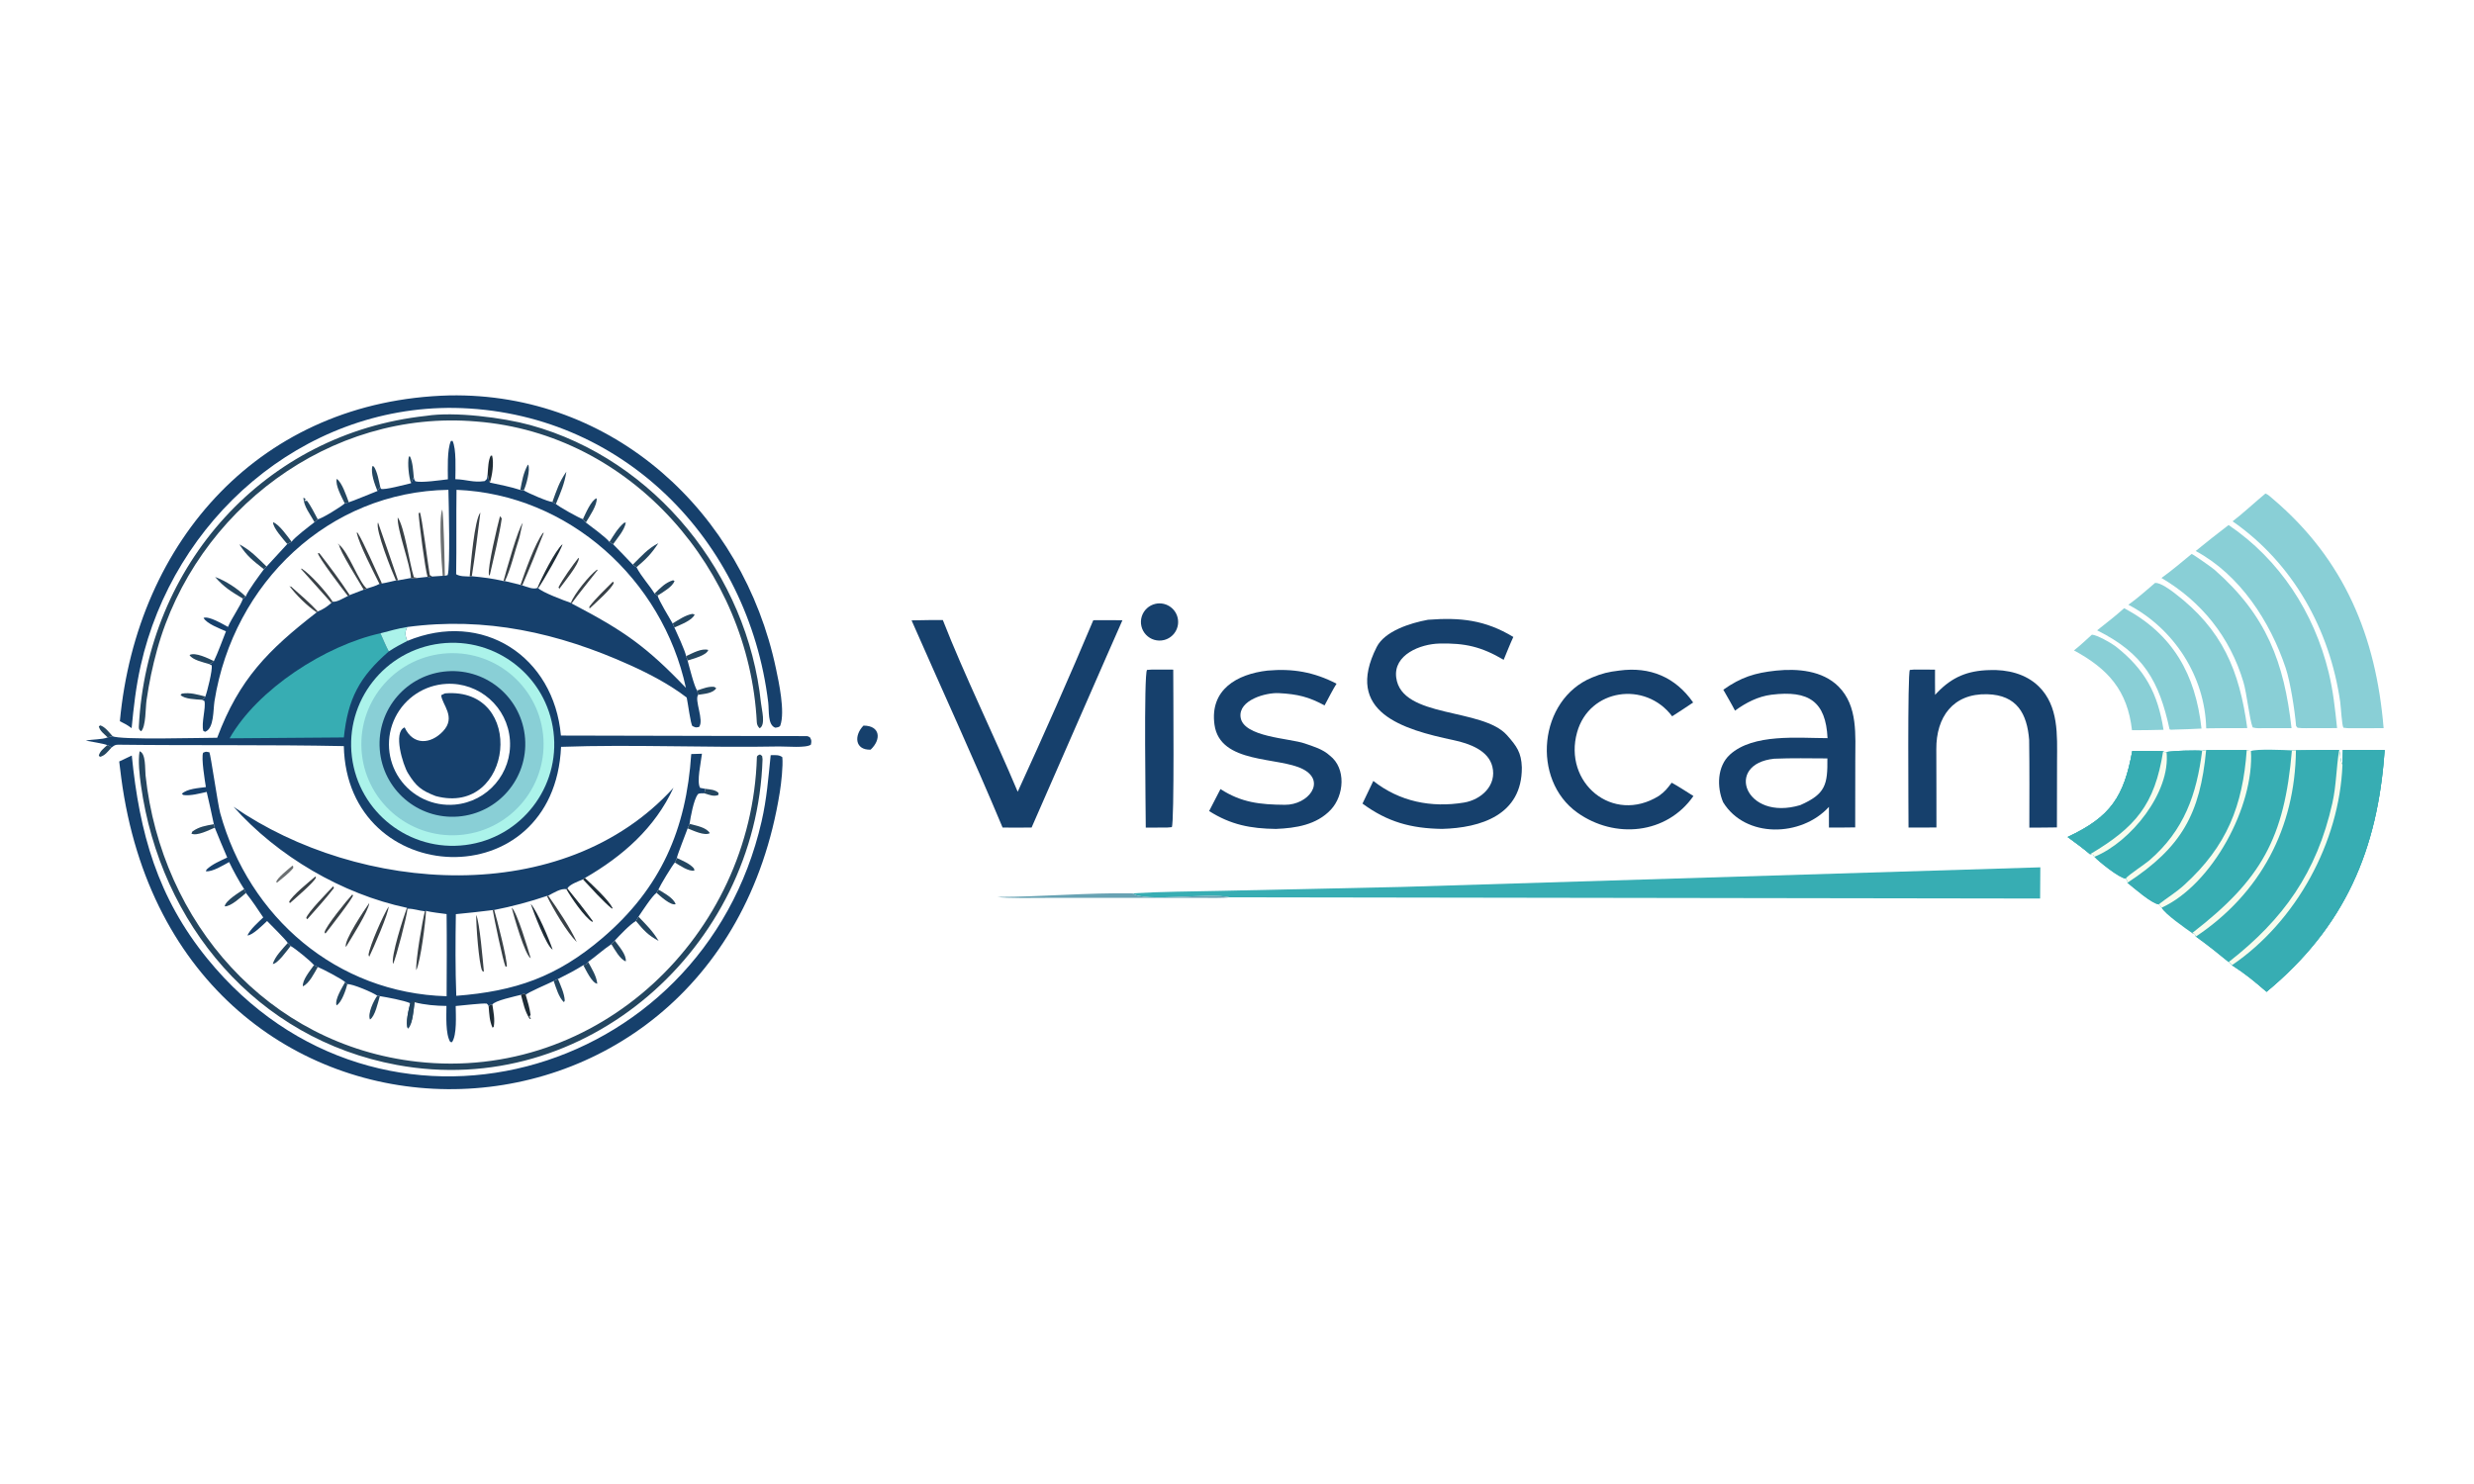 <?xml version="1.0" encoding="utf-8" ?><svg xmlns="http://www.w3.org/2000/svg" xmlns:xlink="http://www.w3.org/1999/xlink" width="750" height="450" viewBox="0 0 750 450"><path fill="white" d="M0 0L750 0L750 450L0 450L0 0Z"/><path fill="#16406C" d="M135.781 145.342C135.767 142.209 135.499 136.369 136.695 133.717L137.187 133.686C138.377 136.127 138.061 142.314 138.04 145.31C141.613 145.416 143.365 146.397 146.929 145.886C147.871 145.14 147.608 145.116 147.834 143.656C147.97 144.363 148.17 145.763 148.498 146.328C151.475 146.974 154.871 147.628 157.726 148.568L158.776 148.705C159.986 149.468 166.289 152.23 167.462 152.203L168.523 152.812C169.493 153.72 175.499 157.056 176.709 157.432L177.604 158.442C179.082 159.567 183.775 163.005 184.758 164.333L185.86 165.031C187.798 167.036 189.961 169.185 191.829 171.225L192.953 172.001C194.47 174.931 196.829 177.373 198.43 179.993L199.358 180.601C199.684 182.055 202.937 187.34 203.904 189.055L204.439 190.264C205.283 192.142 207.596 197.083 208.005 198.955L208.443 200.293C208.919 202.02 210.498 208.344 211.343 209.38L211.658 210.686C210.405 212.25 213.563 218.518 211.891 220.465C210.613 220.613 211.133 220.679 209.912 220.168C209.342 219.53 208.56 213.266 208.177 211.518C202.919 207.497 196.941 204.367 190.927 201.653C169.251 191.875 147.166 186.945 123.434 190.132C122.671 191.727 122.828 192.76 123.462 194.355C146.334 184.879 167.926 199.056 170.045 223.047L244.467 223.215C244.971 223.221 245.166 223.369 245.572 223.624C246.064 224.594 246.013 224.663 245.835 225.787C244.479 226.9 238.267 226.314 236.168 226.355C214.347 226.785 191.846 225.686 170.086 226.47C168.017 272.466 105.206 269.639 104.229 226.245C81.417 225.784 58.567 226.102 35.748 225.818C34.813 225.807 34.427 226.206 33.744 226.741C33.398 226.25 33.056 226.181 32.499 225.951C31.923 225.579 27.114 224.791 26.007 224.581C28.135 224.135 30.862 224.309 32.641 223.605C32.986 223.474 33.723 223.316 34.114 223.219C35.935 224.459 62.182 223.688 65.842 223.713C72.521 205.888 81.294 197.112 96.013 185.677L96.32 185.413C97.761 184.924 99.327 183.847 100.456 182.821L100.827 182.432C101.98 182.723 104.246 181.323 105.457 180.717L106.012 180.44C106.098 180.421 109.803 178.975 110.265 178.809L111.211 178.473C112.505 178.066 113.856 177.708 115.038 177.056L115.778 176.921C116.891 176.772 118.87 176.267 120.036 176.006L120.66 175.984L124.599 175.27C125.559 175.508 125.676 175.504 126.631 175.246L129.613 174.916C130.242 175.045 130.402 174.954 131.028 174.82L134.205 174.609L134.859 174.601L135.713 174.395C136.533 172.117 136.027 152.317 135.937 148.532C99.703 149.073 70.761 176.689 65.026 212.586C64.595 215.285 64.931 220.886 62.193 221.904L61.643 221.635C60.952 219.398 62.487 214.551 61.971 212.556L61.23 212.201C61.818 211.926 61.817 211.772 62.242 211.212C62.802 209.865 64.465 203.125 64.185 201.752L63.388 201.349C64.244 201.128 64.198 201.11 64.841 200.467C65.934 198.277 67.542 193.852 68.507 191.43C66.581 190.585 62.668 189.137 61.707 187.364C63.367 186.731 67.521 189.26 69.108 190.1C70.237 187.414 73.019 183.551 73.648 181.529L74.48 180.882C75.291 178.916 78.68 174.417 80.004 172.614L80.809 171.793L87.091 164.965L88.397 164.269C89.438 162.829 93.757 159.571 95.336 158.351L96.31 157.445C97.357 157.428 103.598 153.535 104.516 152.65L105.739 152.305C106.823 152.02 112.756 149.511 114.425 148.891L115.26 147.631L115.475 148.226C116.474 148.68 123.049 146.888 124.592 146.532L125.438 144.755C125.552 145.413 125.559 145.376 125.912 145.95C127.752 146.457 133.65 145.59 135.781 145.342Z"/><path fill="#37ADB3" d="M69.605 223.882C78.064 208.943 98.747 195.677 115.329 192.038C115.864 193.23 117.271 196.567 117.87 197.527C108.94 205.285 105.47 211.883 104.241 223.618L69.605 223.882Z"/><path fill="#ABF3EA" d="M115.329 192.038C118.102 191.301 120.597 190.603 123.434 190.132C122.671 191.727 122.828 192.76 123.462 194.355C121.322 195.454 119.917 196.213 117.87 197.527C117.271 196.567 115.864 193.23 115.329 192.038Z"/><path fill="#ABF3EA" d="M133.526 195.138C150.374 193.094 165.7 205.067 167.79 221.907C169.881 238.746 157.948 254.102 141.112 256.238C124.21 258.383 108.779 246.396 106.681 229.491C104.582 212.586 116.613 197.191 133.526 195.138Z"/><path fill="#89CFD6" d="M135.636 198.101C150.82 197.258 163.83 208.845 164.74 224.023C165.65 239.201 154.119 252.259 138.943 253.236C123.671 254.22 110.511 242.602 109.595 227.329C108.679 212.056 120.357 198.949 135.636 198.101Z"/><path fill="#16406C" d="M135.639 203.554C147.759 202.723 158.276 211.833 159.179 223.946C160.082 236.059 151.033 246.628 138.923 247.603C126.712 248.585 116.034 239.445 115.123 227.23C114.212 215.016 123.417 204.393 135.639 203.554Z"/><path fill="white" d="M135.3 207.37C145.311 206.841 153.895 214.438 154.585 224.438C155.275 234.437 147.815 243.141 137.827 243.991C131.221 244.554 124.825 241.512 121.094 236.033C117.362 230.554 116.875 223.489 119.818 217.55C122.762 211.61 128.68 207.719 135.3 207.37Z"/><path fill="#16406C" d="M134.896 210.257C159.734 208.209 155.601 247.689 132.106 241.402C127.731 239.717 126.131 238.452 123.672 234.44C122.137 231.934 119.089 221.958 122.669 220.573C125.239 226.123 130.57 225.688 134.282 221.766C138.421 217.395 133.949 213.648 133.755 210.804L134.896 210.257Z"/><path fill="white" d="M138.394 148.529C172.406 149.898 200.825 175.684 207.936 208.579C195.78 195.861 188.931 191.16 173.283 182.996L173.056 182.797C171.721 182.399 163.823 179.41 163.184 178.313L162.932 178.255C161.748 178.856 159.614 177.917 158.325 177.498L157.793 177.353L153.076 176.206L152.64 176.19C149.089 175.37 146.681 175.109 143.03 174.727L142.386 174.82C140.933 174.744 139.486 174.842 138.285 174.129C138.433 165.505 138.269 157.026 138.394 148.529Z"/><path fill="#394147" d="M142.386 174.82C142.703 171.284 143.828 157.525 145.625 155.434C144.798 162.011 144.074 168.184 143.03 174.727L142.386 174.82Z"/><path fill="#394147" d="M152.64 176.19C153.314 173.589 157.16 159.908 158.491 158.572C158.247 158.981 157.651 162.438 157.369 163.279C156.035 167.265 154.872 172.424 153.076 176.206L152.64 176.19Z"/><path fill="#394147" d="M157.793 177.353C159.157 173.383 162.207 164.752 164.599 161.607L164.853 161.545C162.731 166.955 160.634 172.162 158.325 177.498L157.793 177.353Z"/><path fill="#1E2C36" d="M162.932 178.255C164.078 175.414 168.321 166.883 170.525 165.016C170.328 166.397 164.446 176.66 163.184 178.313L162.932 178.255Z"/><path fill="#394147" d="M173.056 182.797C174.065 180.147 178.626 174.464 180.987 172.733L181.17 172.87C178.683 176.061 175.601 179.793 173.283 182.996L173.056 182.797Z"/><path fill="#394147" d="M151.574 156.523C151.76 156.68 151.954 157.008 152.107 157.228C151.426 162.16 149.578 169.507 148.451 174.514L148.239 174.357C147.684 172.368 150.867 159.143 151.574 156.523Z"/><path fill="#394147" d="M175.352 169.157L175.479 169.316C175.522 171.061 170.886 176.754 169.552 178.549L169.314 178.084C170.548 175.612 173.615 171.379 175.352 169.157Z"/><path fill="#394147" d="M185.757 176.411L186.09 176.648C185.759 178.261 180.339 183.017 178.768 184.496L178.694 184.445L178.677 183.934C180.605 181.429 183.478 178.698 185.757 176.411Z"/><path fill="#37ADB3" d="M681.104 227.444C681.681 227.633 681.774 227.717 682.381 227.736C684.148 227.051 692.499 227.43 694.798 227.535L696.017 227.511C700.407 227.402 704.741 227.414 709.129 227.423C709.564 229.206 709.39 230.399 710.125 231.914L710.266 227.394L722.904 227.443C720.857 257.708 710.832 281.098 687.108 300.748C683.609 297.689 680.568 295.192 676.63 292.676C676.315 292.217 676.063 292.082 675.623 291.728C672.273 289.007 669.204 286.512 665.677 284.002L665.29 283.186L664.55 282.943C662.655 281.582 656.203 277.137 655.294 275.248C655.053 274.852 654.753 274.572 654.436 274.227C652.327 274.031 646.921 269.29 644.931 267.684L645.027 267.267L644.394 266.42C642.45 266.251 636.228 261.262 634.933 259.809C634.362 259.042 634.676 259.275 633.613 259.033C631.372 257.132 629.164 255.537 626.798 253.803C639.908 247.708 643.873 241.557 646.412 227.725C649.582 227.701 652.593 227.685 655.761 227.803C656.482 228.111 656.22 228.164 656.791 228.033C658.458 227.646 665.877 227.43 667.588 227.653L668.797 227.441L681.104 227.444Z"/><path fill="#37ADB3" d="M694.798 227.535L696.017 227.511C700.407 227.402 704.741 227.414 709.129 227.423C709.564 229.206 709.39 230.399 710.125 231.914L710.266 227.394L722.904 227.443C720.857 257.708 710.832 281.098 687.108 300.748C683.609 297.689 680.568 295.192 676.63 292.676C676.315 292.217 676.063 292.082 675.623 291.728C672.273 289.007 669.204 286.512 665.677 284.002L665.29 283.186L664.55 282.943C685.559 266.708 692.534 254.151 694.798 227.535Z"/><path fill="#37ADB3" d="M710.266 227.394L722.904 227.443C720.857 257.708 710.832 281.098 687.108 300.748C683.609 297.689 680.568 295.192 676.63 292.676C696.113 279.436 709.23 255.395 710.125 231.914L710.266 227.394Z"/><path fill="#F8FCED" d="M709.129 227.423C709.564 229.206 709.39 230.399 710.125 231.914C709.23 255.395 696.113 279.436 676.63 292.676C676.315 292.217 676.063 292.082 675.623 291.728C692.23 278.798 702.366 264.523 707.058 243.548C708.305 237.976 708.22 232.813 709.129 227.423Z"/><path fill="#F8FCED" d="M694.798 227.535L696.017 227.511C695.773 251.035 685.321 270.88 665.677 284.002L665.29 283.186L664.55 282.943C685.559 266.708 692.534 254.151 694.798 227.535Z"/><path fill="#37ADB3" d="M656.791 228.033C658.458 227.646 665.877 227.43 667.588 227.653C665.916 240.85 662.187 251.724 651.592 260.884C650.195 262.091 645.249 265.279 644.394 266.42C642.45 266.251 636.228 261.262 634.933 259.809C634.362 259.042 634.676 259.275 633.613 259.033C631.372 257.132 629.164 255.537 626.798 253.803C639.908 247.708 643.873 241.557 646.412 227.725C649.582 227.701 652.593 227.685 655.761 227.803C656.482 228.111 656.22 228.164 656.791 228.033Z"/><path fill="#37ADB3" d="M646.412 227.725C649.582 227.701 652.593 227.685 655.761 227.803C653.189 244.088 647.379 250.847 633.613 259.033C631.372 257.132 629.164 255.537 626.798 253.803C639.908 247.708 643.873 241.557 646.412 227.725Z"/><path fill="#F8FCED" d="M655.761 227.803C656.482 228.111 656.22 228.164 656.791 228.033C658.09 240.272 645.973 255.303 634.933 259.809C634.362 259.042 634.676 259.275 633.613 259.033C647.379 250.847 653.189 244.088 655.761 227.803Z"/><path fill="#37ADB3" d="M681.104 227.444C679.893 244.292 675.138 256.515 662.223 268.291C659.419 270.848 657.134 272.089 654.436 274.227C652.327 274.031 646.921 269.29 644.931 267.684L645.027 267.267L644.394 266.42C645.249 265.279 650.195 262.091 651.592 260.884C662.187 251.724 665.916 240.85 667.588 227.653L668.797 227.441L681.104 227.444Z"/><path fill="#F8FCED" d="M667.588 227.653L668.797 227.441C666.98 246.762 661.397 256.903 644.931 267.684L645.027 267.267L644.394 266.42C645.249 265.279 650.195 262.091 651.592 260.884C662.187 251.724 665.916 240.85 667.588 227.653Z"/><path fill="#F8FCED" d="M681.104 227.444C681.681 227.633 681.774 227.717 682.381 227.736C683.399 244.431 670.699 268.208 655.294 275.248C655.053 274.852 654.753 274.572 654.436 274.227C657.134 272.089 659.419 270.848 662.223 268.291C675.138 256.515 679.893 244.292 681.104 227.444Z"/><path fill="#16406C" d="M62.416 238.671C62.109 236.753 60.956 229.784 61.576 228.254C62.658 227.828 62.236 227.925 63.474 228.117C63.843 228.628 66.026 243.916 66.754 246.552C75.483 278.159 102.097 301.164 135.393 302.092C135.429 293.784 135.484 285.486 135.387 277.179C133.565 276.93 130.875 276.644 129.15 276.222L128.807 276.329C126.961 276.157 125.49 275.524 123.535 275.545L123.358 275.281C103.693 271.118 84.178 259.656 70.793 244.639C108.935 270.961 170.721 275.682 204.168 238.884C198.517 251.108 188.784 259.615 177.333 266.239L176.721 266.651C175.493 267.191 172.471 268.246 172.035 269.43L171.715 269.663C170.15 269.253 167.665 270.813 166.193 271.61L165.789 271.681C160.774 273.398 155.028 274.925 149.818 275.934L149.386 275.97C145.68 276.466 141.916 276.821 138.193 277.201C138.065 285.202 138.014 294 138.323 301.967C156.179 300.583 168.797 296.258 182.649 284.42C200.375 269.272 208.042 251.464 209.551 228.655L212.8 228.557C212.525 231.042 211.12 237.134 212.245 238.911L213.838 239.202L213.538 240.569C212.847 240.585 211.864 240.455 211.548 240.87C210.265 242.557 209.351 247.792 209.04 249.832L208.462 251.186C208 252.521 205.179 259.599 205.2 260.176C205.031 260.586 204.815 261.194 204.581 261.543C203.64 262.661 200.202 268.335 199.584 269.749L199.035 270.742C197.673 271.668 194.673 276.351 193.563 277.968L192.788 279.283C191.018 280.248 187.808 283.673 186.369 285.222L185.343 286.303C182.78 288.01 180.729 289.933 178.291 291.682C177.504 292.573 177.874 292.398 176.836 292.679C174.128 294.347 172.014 295.446 169.159 296.869L167.854 297.474C166.207 298.313 159.889 300.955 159.371 301.69L158.939 301.28L157.937 301.658C156.316 302.095 149.802 303.453 149.263 304.638L148.489 304.77L148.139 305.289C148.034 304.706 147.976 304.738 147.539 304.315C145.681 304.206 140.429 304.879 138.146 305.058C138.167 307.833 138.571 313.835 137.013 316.036L136.491 315.944C135.019 313.543 135.335 308.04 135.345 305.034C132.136 304.995 128.772 304.734 125.665 303.91C125.409 305.94 125.11 310.566 123.676 311.875C122.799 310.519 123.948 305.864 124.37 304.212C122.531 303.369 117.296 302.412 115.143 302.061L114.37 301.936C113.221 301.025 106.616 298.215 105.292 298.44L104.63 297.8C103.652 296.867 97.748 293.776 96.341 293.228L95.176 292.664C94.525 291.686 89.287 287.432 88.097 286.855L87.239 285.934C86.577 284.846 82.074 280.448 80.971 279.285C79.748 280.42 76.546 283.662 75.011 283.653C75.899 281.725 78.215 279.742 79.804 278.195C78.169 275.778 76.39 273.012 74.558 270.791L74.016 269.605C72.556 267.405 70.587 263.78 69.462 261.401C67.524 262.458 64.554 264.329 62.416 264.231L62.606 263.687C64.366 262.011 66.678 261.089 68.885 260.032C67.609 257.024 66.309 254.01 65.106 250.974L64.829 249.925C64.14 246.626 63.431 243.418 62.661 240.137C60.484 240.607 57.78 241.378 55.634 241.086L55.111 240.72C56.688 239.163 60.17 238.982 62.416 238.671Z"/><path fill="#244660" d="M124.37 304.212L124.613 303.801C125.419 303.474 127.081 302.97 127.692 303.795L125.665 303.91C125.409 305.94 125.11 310.566 123.676 311.875C122.799 310.519 123.948 305.864 124.37 304.212Z"/><path fill="#37ADB3" d="M343.341 270.892C351.881 270.37 361.296 270.335 369.92 270.141L424.985 268.946L618.533 263.001L618.467 272.467L372.675 272.093C366.725 270.573 346.871 273.718 343.341 270.892Z"/><path fill="#16406C" d="M538.436 203.352C544.926 202.689 552.461 203.312 557.322 208.147C563.297 214.091 562.426 222.968 562.434 230.695C562.44 237.429 562.414 244.16 562.409 250.892C559.791 250.957 557.074 250.936 554.447 250.947L554.444 244.674C546.128 253.83 529.124 254.277 522.369 243.26C520.42 238.662 520.552 232.345 524.446 228.812C531.53 222.383 545.059 223.82 554.025 223.833C553.486 212.762 548.422 209.246 537.028 210.662C532.985 211.165 529.242 213.097 525.972 215.491C524.968 213.516 523.531 211.11 522.426 209.14C527.84 205.343 531.951 204.045 538.436 203.352Z"/><path fill="white" d="M537.863 230.068C543.151 229.844 548.668 229.952 553.976 229.978C554.066 237.892 553.458 240.752 545.76 244.138C529.022 249.143 522.658 231.627 537.863 230.068Z"/><path fill="#16406C" d="M233.633 228.997C234.945 228.973 236.233 228.837 237.166 229.613C237.414 232.367 236.843 237.453 236.403 240.204C217.187 360.398 53.363 361.642 36.755 235.872L36.138 230.904L39.954 229.101C42.263 252.515 47.726 272.118 62.874 290.726C114.935 354.678 212.896 327.693 230.882 249.061C232.464 242.145 232.911 235.999 233.633 228.997Z"/><path fill="#16406C" d="M136.228 119.904C185.821 118.991 225.24 155.31 235.232 202.722C236.103 206.854 238.04 215.753 236.564 219.966C236.361 220.548 235.571 220.571 235.023 220.664C232.67 219.816 233.201 215.572 232.889 213C226.919 163.677 188.435 124.541 137.73 123.691C91.498 123.106 52.551 157.638 42.646 201.867C41.195 208.347 40.536 214.234 39.902 220.803C38.511 219.779 37.887 219.468 36.337 218.695C41.494 163.612 79.344 121.388 136.228 119.904Z"/><path fill="#16406C" d="M432.9 187.935C442.703 187.193 450.187 187.961 458.769 193.149C457.793 195.231 456.748 197.92 455.842 200.08C449.018 196.062 444.086 194.978 436.403 195.145C430.578 195.271 422.359 198.534 423.269 205.479C424.9 217.921 449.426 214.527 456.879 222.97C459.777 226.254 461.205 228.167 461.352 232.715C461.448 247.143 448.889 251.045 437.148 251.352C427.753 251.203 420.657 249.275 413.041 243.677L416.326 236.803C424.31 243.09 433.89 244.991 443.787 243.372C449.066 242.508 453.824 238.141 452.412 232.456C451.219 227.581 445.588 225.482 440.589 224.423C425.372 221.199 407.327 216.019 417.351 196.195C419.775 191.4 427.446 188.931 432.9 187.935Z"/><path fill="#16406C" d="M282.536 188.012L285.82 188.013C292.31 204.635 301.457 223.253 308.521 240.091C316.154 223.455 324.352 204.93 331.438 188.072C334.316 188.011 337.372 188.073 340.266 188.085L335.34 199.276L312.732 250.936C309.851 250.996 306.834 250.947 303.94 250.942C295.267 230.206 285.42 208.807 276.344 188.117L282.536 188.012Z"/><path fill="#16406C" d="M580.325 203.03L586.606 203.057C586.579 205.58 586.618 208.174 586.626 210.704L587.238 210.054C591.782 205.298 596.478 203.362 603.078 203.191C608.477 202.976 614.102 204.275 618.053 208.143C624.147 214.109 623.634 222.93 623.599 230.781C623.57 237.469 623.577 244.194 623.56 250.899C620.795 250.955 617.973 250.948 615.202 250.971C615.215 242.109 615.268 233.221 615.143 224.361C614.519 216.419 611.44 210.73 602.394 210.513C592.066 210.265 586.924 217.42 587 227.232C587.06 234.979 587.008 243.042 587.037 250.913C584.244 250.966 581.372 250.941 578.572 250.948C578.575 246.705 578.231 204.113 578.977 203.146L580.325 203.03Z"/><path fill="#89CFD6" d="M686.776 149.654C687.516 149.888 688.396 150.745 689.048 151.299C710.717 169.708 720.296 192.95 722.601 220.804L712.921 220.826C711.899 220.861 711.443 220.796 710.421 220.669C709.936 219.972 709.641 214.234 709.449 212.895C706.286 190.862 695.137 170.829 676.818 158.083C679.531 156.055 683.946 151.982 686.776 149.654Z"/><path fill="#16406C" d="M384.234 203.345C391.917 202.662 398.31 203.775 405.175 207.314C404.135 208.929 402.521 212.108 401.548 213.902C396.727 211.315 393.457 210.489 387.67 210.18C383.756 209.972 375.376 212.276 376.088 217.499C376.91 223.538 390.975 223.844 395.547 225.445C398.172 226.364 400.986 227.138 403.159 229.135C408.141 232.985 407.496 241.23 403.426 245.548C399.104 250.133 392.87 251.115 386.784 251.36C379.134 251.257 373.15 250.124 366.552 245.94L369.993 239.27C376.295 243.355 381.923 243.986 389.513 244.044C396.636 244.098 402.111 236.954 395.023 233.247C387.658 229.394 369.841 231.786 368.175 219.746C366.703 209.109 375.019 204.402 384.234 203.345Z"/><path fill="#89CFD6" d="M675.602 159.206C691.105 169.7 701.505 185.723 705.941 203.9C707.321 209.555 707.887 215.024 708.493 220.786L699.005 220.81C698.031 220.836 697.475 220.781 696.501 220.684C696.355 220.504 696.209 220.325 696.063 220.145C695.673 215.367 694.306 206.733 692.927 202.598C688.187 188.387 679.011 174.296 665.63 167.08C668.949 164.403 672.203 161.786 675.602 159.206Z"/><path fill="#16406C" d="M490.86 203.342C500.212 202.067 507.92 205.33 513.286 213.02C511.269 214.419 508.987 215.851 506.917 217.206C498.791 206.396 481.815 208.85 478.11 222.027C473.81 237.314 488.863 250.023 502.86 241.367C504.812 239.967 505.295 239.266 506.775 237.342C508.741 238.394 511.41 240.157 513.371 241.382C505.237 253.034 489.523 254.469 478.212 246.442C464.112 236.436 466.426 212.122 482.634 205.446C485.687 204.188 487.613 203.728 490.86 203.342Z"/><path fill="#89CFD6" d="M664.413 167.968C665.068 168.228 670.579 172.105 671.322 172.755C687.145 186.624 692.445 200.932 694.681 220.803L686.514 220.794C685.272 220.825 684.1 220.926 682.904 220.579C681.905 218.022 681.148 210.322 680.095 206.8C676.001 193.107 667.362 182.403 655.255 175.257C658.303 173.087 661.493 170.361 664.413 167.968Z"/><path fill="#89CFD6" d="M653.34 176.746C655.014 176.698 657.881 178.819 659.231 179.849C673.738 190.912 678.884 203.276 681.264 220.789L674.604 220.793L668.815 220.86C668.483 205.152 659.053 190.606 645.217 183.383C647.81 181.573 650.871 178.839 653.34 176.746Z"/><path fill="#244660" d="M42.314 227.818C44.272 228.383 43.922 233.228 44.129 235.151C48.923 279.685 81.172 316.851 126.465 321.947C181.398 328.128 227.865 283.539 229.448 229.65C229.466 229.062 229.996 228.949 230.405 228.779L231.045 229.237L231.168 230.218C229.355 287.381 177.532 333.539 120.281 322.921C77.782 315.039 48.617 280.218 42.732 238.158C42.315 235.18 41.802 230.732 42.314 227.818Z"/><path fill="#244660" d="M129.181 126.103C137.8 124.743 152.499 126.627 160.769 128.897C198.73 139.355 226.625 174.365 230.697 213.188C230.91 215.226 232.2 219.818 230.294 220.831C229.774 220.358 229.465 219.746 229.428 219.021C227.097 173.015 191.57 131.485 144.377 127.81C99.974 123.997 59.336 154.868 47.643 196.973C46.216 202.112 45.197 207.036 44.428 212.315C44.09 214.634 44.266 220.254 42.788 221.757C42.249 221.335 42.046 221.165 42.087 220.361C44.569 171.374 80.201 131.397 129.181 126.103Z"/><path fill="#89CFD6" d="M643.954 184.424C658.771 192.317 665.58 204.548 667.388 220.923C664.652 221.098 661.834 221.152 659.088 221.24C658.86 221.259 657.756 221.366 657.699 221.105C654.569 206.67 649.908 198.185 635.749 191.141C638.544 188.934 641.291 186.796 643.954 184.424Z"/><path fill="#16406C" d="M349.28 203.032L355.672 203.051C355.666 208.778 356.043 249.541 355.234 250.82L353.851 250.938L347.343 250.964C347.336 245.786 346.702 204.375 347.723 203.139L349.28 203.032Z"/><path fill="#89CFD6" d="M634.169 192.455C635.642 192.495 640.083 195 641.318 195.966C650.318 203.008 654.153 210.341 655.876 221.297L650.665 221.404L646.315 221.422C644.958 209.364 639.062 202.822 628.728 197.224C630.377 195.972 632.576 193.881 634.169 192.455Z"/><path fill="#16406C" d="M350.29 183.102C353.306 182.432 356.3 184.313 357.005 187.32C357.71 190.328 355.864 193.343 352.864 194.083C350.892 194.569 348.812 193.958 347.416 192.483C346.021 191.008 345.526 188.897 346.12 186.955C346.715 185.014 348.308 183.542 350.29 183.102Z"/><path fill="#68A2B3" d="M372.675 272.093C371.146 272.377 366.012 272.261 364.248 272.261L346.018 272.254L317.422 272.267C314.193 272.271 305.179 272.454 302.346 271.982C315.765 271.955 329.715 270.669 343.341 270.892C346.871 273.718 366.725 270.573 372.675 272.093Z"/><path fill="#16406C" d="M261.758 220.029C266.827 220.017 267.28 224.169 263.93 227.327C259.206 227.479 258.786 223.105 261.758 220.029Z"/><path fill="#6C7072" d="M134.205 174.609C133.87 170.794 132.952 157.468 134.051 154.506C134.55 156.071 134.804 171.998 134.859 174.601L134.205 174.609Z"/><path fill="#394147" d="M129.613 174.916C128.848 172.391 127.067 158.684 126.903 155.667L127.268 155.367C127.853 156.17 129.828 171.908 130.289 174.385L131.028 174.82C130.402 174.954 130.242 175.045 129.613 174.916Z"/><path fill="#394147" d="M124.599 175.27C124.384 171.152 120.329 160.593 120.572 156.907C122.621 159.777 124.14 170.86 125.46 175.032L126.631 175.246C125.676 175.504 125.559 175.508 124.599 175.27Z"/><path fill="#394147" d="M120.036 176.006C118.957 173.622 113.623 160.436 114.603 158.437C116.665 164.182 118.641 170.194 120.66 175.984L120.036 176.006Z"/><path fill="#394147" d="M128.807 276.329L129.15 276.222C128.988 279.684 127.544 291.266 126.193 294.203C125.948 291.397 128.076 279.032 128.807 276.329Z"/><path fill="#394147" d="M115.038 177.056C113.145 173.223 109.045 165.435 108.126 161.542L108.381 161.508C110.207 164.315 114.105 173.369 115.778 176.921L115.038 177.056Z"/><path fill="#394147" d="M149.386 275.97L149.818 275.934C150.622 278.635 153.796 290.93 153.642 293.125L153.232 293.071C152.512 291.577 149.709 278.108 149.386 275.97Z"/><path fill="#394147" d="M123.358 275.281L123.535 275.545C123.3 278.135 120.168 290.011 119.18 292.327C118.363 290.28 122.396 277.828 123.358 275.281Z"/><path fill="#394147" d="M110.265 178.809C109.126 176.792 102.695 166.669 102.798 165.146L103.013 165.407L102.548 165.1L102.521 164.865L103.063 165.286L102.621 164.988C102.632 165.013 102.644 165.038 102.655 165.063C105.594 167.159 108.873 176.775 111.211 178.473L110.265 178.809Z"/><path fill="#394147" d="M144.373 277.422C145.434 279.818 146.388 291.539 146.696 294.672L146.169 294.4C145.153 292.127 144.292 280.317 144.373 277.422Z"/><path fill="#394147" d="M105.457 180.717C104.026 178.897 96.442 168.925 96.37 167.732L96.819 167.753C100.153 172.055 102.978 175.849 106.012 180.44L105.457 180.717Z"/><path fill="#394147" d="M117.806 274.893C117.926 276.673 113.003 287.981 111.921 290.134L111.716 289.514C112.171 286.491 116.119 277.644 117.806 274.893Z"/><path fill="#394147" d="M155.115 275.202C156.767 276.599 160.134 288.077 160.887 290.561C159.158 289.725 155.729 277.638 155.115 275.202Z"/><path fill="#394147" d="M165.789 271.681L166.193 271.61C168.998 275.549 172.868 281.338 174.866 285.686C171.835 282.692 167.666 275.564 165.789 271.681Z"/><path fill="#244660" d="M176.836 292.679C177.874 292.398 177.504 292.573 178.291 291.682C179.408 293.764 180.829 295.982 181.067 298.295C179.498 298.171 177.601 294.068 176.836 292.679Z"/><path fill="#394147" d="M111.94 273.83C111.836 276.081 106.357 284.709 104.853 287.177C104.144 285.289 110.556 275.788 111.94 273.83Z"/><path fill="#244660" d="M74.016 269.605L74.558 270.791C73.082 272.008 69.938 274.963 68.112 274.834C68.376 273.059 72.517 270.624 74.016 269.605Z"/><path fill="#394147" d="M106.784 271.256L107.02 271.498C107.01 272.376 99.774 281.667 98.645 283.097L98.392 282.699C98.718 280.911 105.236 272.921 106.784 271.256Z"/><path fill="#244660" d="M87.091 164.965C85.932 163.56 82.714 160.047 82.782 158.364C84.618 158.962 87.165 162.65 88.397 164.269L87.091 164.965Z"/><path fill="#244660" d="M65.106 250.974C63.408 251.685 59.697 253.614 58.024 252.778L58.328 252.125C60.419 250.651 62.319 250.385 64.829 249.925L65.106 250.974Z"/><path fill="#244660" d="M203.904 189.055C205.816 187.901 207.735 186.543 209.91 186.147L210.583 186.34C209.885 188.131 206.23 189.46 204.439 190.264L203.904 189.055Z"/><path fill="#1E2C36" d="M160.89 274.071C162.95 276.414 166.488 284.84 167.535 287.962C165.682 287.001 161.719 276.525 160.89 274.071Z"/><path fill="#244660" d="M208.005 198.955C209.927 198.075 212.716 196.481 214.72 197.087C214.158 198.773 210.117 199.731 208.443 200.293L208.005 198.955Z"/><path fill="#244660" d="M65.205 174.959C68.447 176.126 72.009 178.474 74.48 180.882L73.648 181.529C70.031 179.322 68.038 178.19 65.205 174.959Z"/><path fill="#244660" d="M63.388 201.349C61.69 200.848 58.283 200.111 57.461 198.622C59.176 197.665 63.212 199.677 64.841 200.467C64.198 201.11 64.244 201.128 63.388 201.349Z"/><path fill="#394147" d="M100.456 182.821L91.226 172.492L91.483 172.429C94.134 174.1 99.213 179.855 100.827 182.432L100.456 182.821Z"/><path fill="#244660" d="M209.04 249.832C211.078 250.374 214.125 250.865 215.183 252.638C213.583 253.543 210.12 251.844 208.462 251.186L209.04 249.832Z"/><path fill="#244660" d="M72.57 165.066C75.901 166.799 78.143 169.197 80.809 171.793L80.004 172.614C76.648 169.943 74.937 168.759 72.57 165.066Z"/><path fill="#244660" d="M104.516 152.65C103.633 150.792 101.558 147.109 102.091 145.204C103.705 146.338 104.997 150.355 105.739 152.305L104.516 152.65Z"/><path fill="#244660" d="M176.709 157.432C177.469 155.836 179.235 151.626 180.864 151.095C181.162 153.031 178.663 156.67 177.604 158.442L176.709 157.432Z"/><path fill="#244660" d="M186.369 285.222C187.589 286.871 189.97 289.554 189.707 291.511C187.982 290.963 186.34 287.895 185.343 286.303L186.369 285.222Z"/><path fill="#1E2C36" d="M177.333 266.239C179.579 268.372 184.39 272.755 185.696 275.331L185.54 275.551C182.9 273.467 179.155 269.232 176.721 266.651L177.333 266.239Z"/><path fill="#244660" d="M95.176 292.664L96.341 293.228C95.211 295.174 93.8 298.137 91.83 299.102C91.535 297.304 94.066 294.237 95.176 292.664Z"/><path fill="#244660" d="M95.336 158.351C94.171 156.087 91.997 153.541 91.994 150.875L92.742 151.464L92.235 151.758L92.305 151.929L93.045 151.839C94.094 153.104 95.481 155.902 96.31 157.445L95.336 158.351Z"/><path fill="#244660" d="M61.23 212.201C59.41 212.056 55.935 212.026 54.727 210.732L55.149 210.323C57.705 209.929 59.73 210.584 62.242 211.212C61.817 211.772 61.818 211.926 61.23 212.201Z"/><path fill="#244660" d="M184.758 164.333C186.144 162.174 187.231 160.22 189.176 158.535L189.719 158.451C189.294 160.801 187.247 163.041 185.86 165.031L184.758 164.333Z"/><path fill="#1E2C36" d="M157.937 301.658L158.939 301.28L159.371 301.69C160.047 303.959 160.505 305.421 160.856 307.791L160.335 308.404L160.898 308.259L160.519 308.753L160.908 308.637L160.863 308.951L160.554 308.944C159.03 306.473 158.709 304.458 157.937 301.658Z"/><path fill="#244660" d="M191.829 171.225C194.343 168.751 196.442 166.294 199.571 164.723C197.43 167.965 195.971 169.432 192.953 172.001L191.829 171.225Z"/><path fill="#244660" d="M157.726 148.568C158.318 145.629 158.58 143.643 159.983 140.977L160.101 140.9C160.877 142.222 159.501 147.274 158.776 148.705L157.726 148.568Z"/><path fill="#1E2C36" d="M172.035 269.43C174.817 272.829 177.106 275.755 179.711 279.307L179.584 279.569C177.202 278.163 173.104 272.12 171.715 269.663L172.035 269.43Z"/><path fill="#244660" d="M87.239 285.934L88.097 286.855C87.166 288.047 84.133 292.327 82.689 292.299C83.409 289.968 85.6 287.802 87.239 285.934Z"/><path fill="#244660" d="M205.2 260.176C207.021 261.049 209.098 261.843 210.387 263.354L210.506 263.996C208.704 264.299 206.216 262.512 204.581 261.543C204.815 261.194 205.031 260.586 205.2 260.176Z"/><path fill="#244660" d="M167.854 297.474L169.159 296.869C169.989 298.935 171.067 301.201 171.215 303.389L170.969 303.901C169.44 302.579 168.552 299.45 167.854 297.474Z"/><path fill="#244660" d="M198.43 179.993C200.233 178.25 201.643 176.702 204.04 175.946L204.497 176.196C203.751 178.018 201.068 179.476 199.358 180.601L198.43 179.993Z"/><path fill="#244660" d="M193.563 277.968C196.123 280.662 197.728 282.151 199.663 285.307C196.38 283.536 195.145 282.091 192.788 279.283L193.563 277.968Z"/><path fill="#244660" d="M114.425 148.891C113.563 146.764 112.363 143.56 112.867 141.336L113.336 141.468C114.402 143.086 114.815 145.679 115.26 147.631L114.425 148.891Z"/><path fill="#394147" d="M101.042 268.732L101.226 269.286C98.736 272.524 95.87 275.666 93.156 278.737L92.832 278.399C93.221 276.729 99.47 270.392 101.042 268.732Z"/><path fill="#244660" d="M114.37 301.936L115.143 302.061C114.641 303.831 113.663 308.302 112.158 309.144C111.377 307.368 113.301 303.417 114.37 301.936Z"/><path fill="#1E2C36" d="M147.834 143.656C147.976 141.937 148.002 139.669 148.763 138.186L149.183 138.151C149.784 140.398 149.228 144.183 148.498 146.328C148.17 145.763 147.97 144.363 147.834 143.656Z"/><path fill="#244660" d="M199.584 269.749C201.278 270.795 204.249 272.328 204.818 274.193C203.302 274.633 200.227 271.789 199.035 270.742L199.584 269.749Z"/><path fill="#244660" d="M105.292 298.44C104.876 300.123 103.565 304.04 102.021 304.862C101.387 303.14 103.767 299.4 104.63 297.8L105.292 298.44Z"/><path fill="#394147" d="M96.013 185.677C93.189 183.815 89.649 180.332 87.689 177.616L88.042 177.895L88.257 177.879C90.756 180.073 94.143 183.009 96.32 185.413L96.013 185.677Z"/><path fill="#244660" d="M171.694 143.03C171.189 146.571 169.889 149.523 168.523 152.812L167.462 152.203C168.775 148.602 169.499 146.205 171.694 143.03Z"/><path fill="#244660" d="M211.343 209.38C213.027 208.825 214.789 208.083 216.528 208.276L217.132 208.687C216.11 210.278 213.468 210.396 211.658 210.686L211.343 209.38Z"/><path fill="#244660" d="M124.592 146.532C123.924 144.454 123.497 140.626 123.938 138.42L124.313 138.443C125.156 140.32 125.234 142.675 125.438 144.755L124.592 146.532Z"/><path fill="#394147" d="M95.591 265.804L95.804 266.032C95.502 267.307 89.346 272.551 87.894 273.854L87.65 273.487C88.381 271.688 93.972 267.176 95.591 265.804Z"/><path fill="#1E2C36" d="M148.139 305.289L148.489 304.77L149.263 304.638C149.609 306.929 150.076 309.07 149.677 311.356L149.32 311.647C148.378 309.587 148.336 307.553 148.139 305.289Z"/><path fill="#244660" d="M32.641 223.605C31.53 222.503 30.309 221.713 29.961 220.274L30.372 219.955C31.82 220.372 33.059 222.046 34.114 223.219C33.723 223.316 32.986 223.474 32.641 223.605Z"/><path fill="#244660" d="M213.838 239.202C215.255 239.402 216.79 239.431 217.785 240.405L217.82 241.026C216.469 241.667 215.024 241.008 213.538 240.569L213.838 239.202Z"/><path fill="#244660" d="M32.499 225.951C33.056 226.181 33.398 226.25 33.744 226.741C32.749 227.85 31.707 229.231 30.279 229.504L29.955 229.089C30.333 227.729 31.424 226.96 32.499 225.951Z"/><path fill="#6C7072" d="M88.664 262.482C88.991 262.79 88.852 262.6 88.891 263.223C87.62 264.805 85.567 266.353 83.965 267.667L83.759 267.446C83.852 266.335 87.551 263.45 88.664 262.482Z"/></svg>